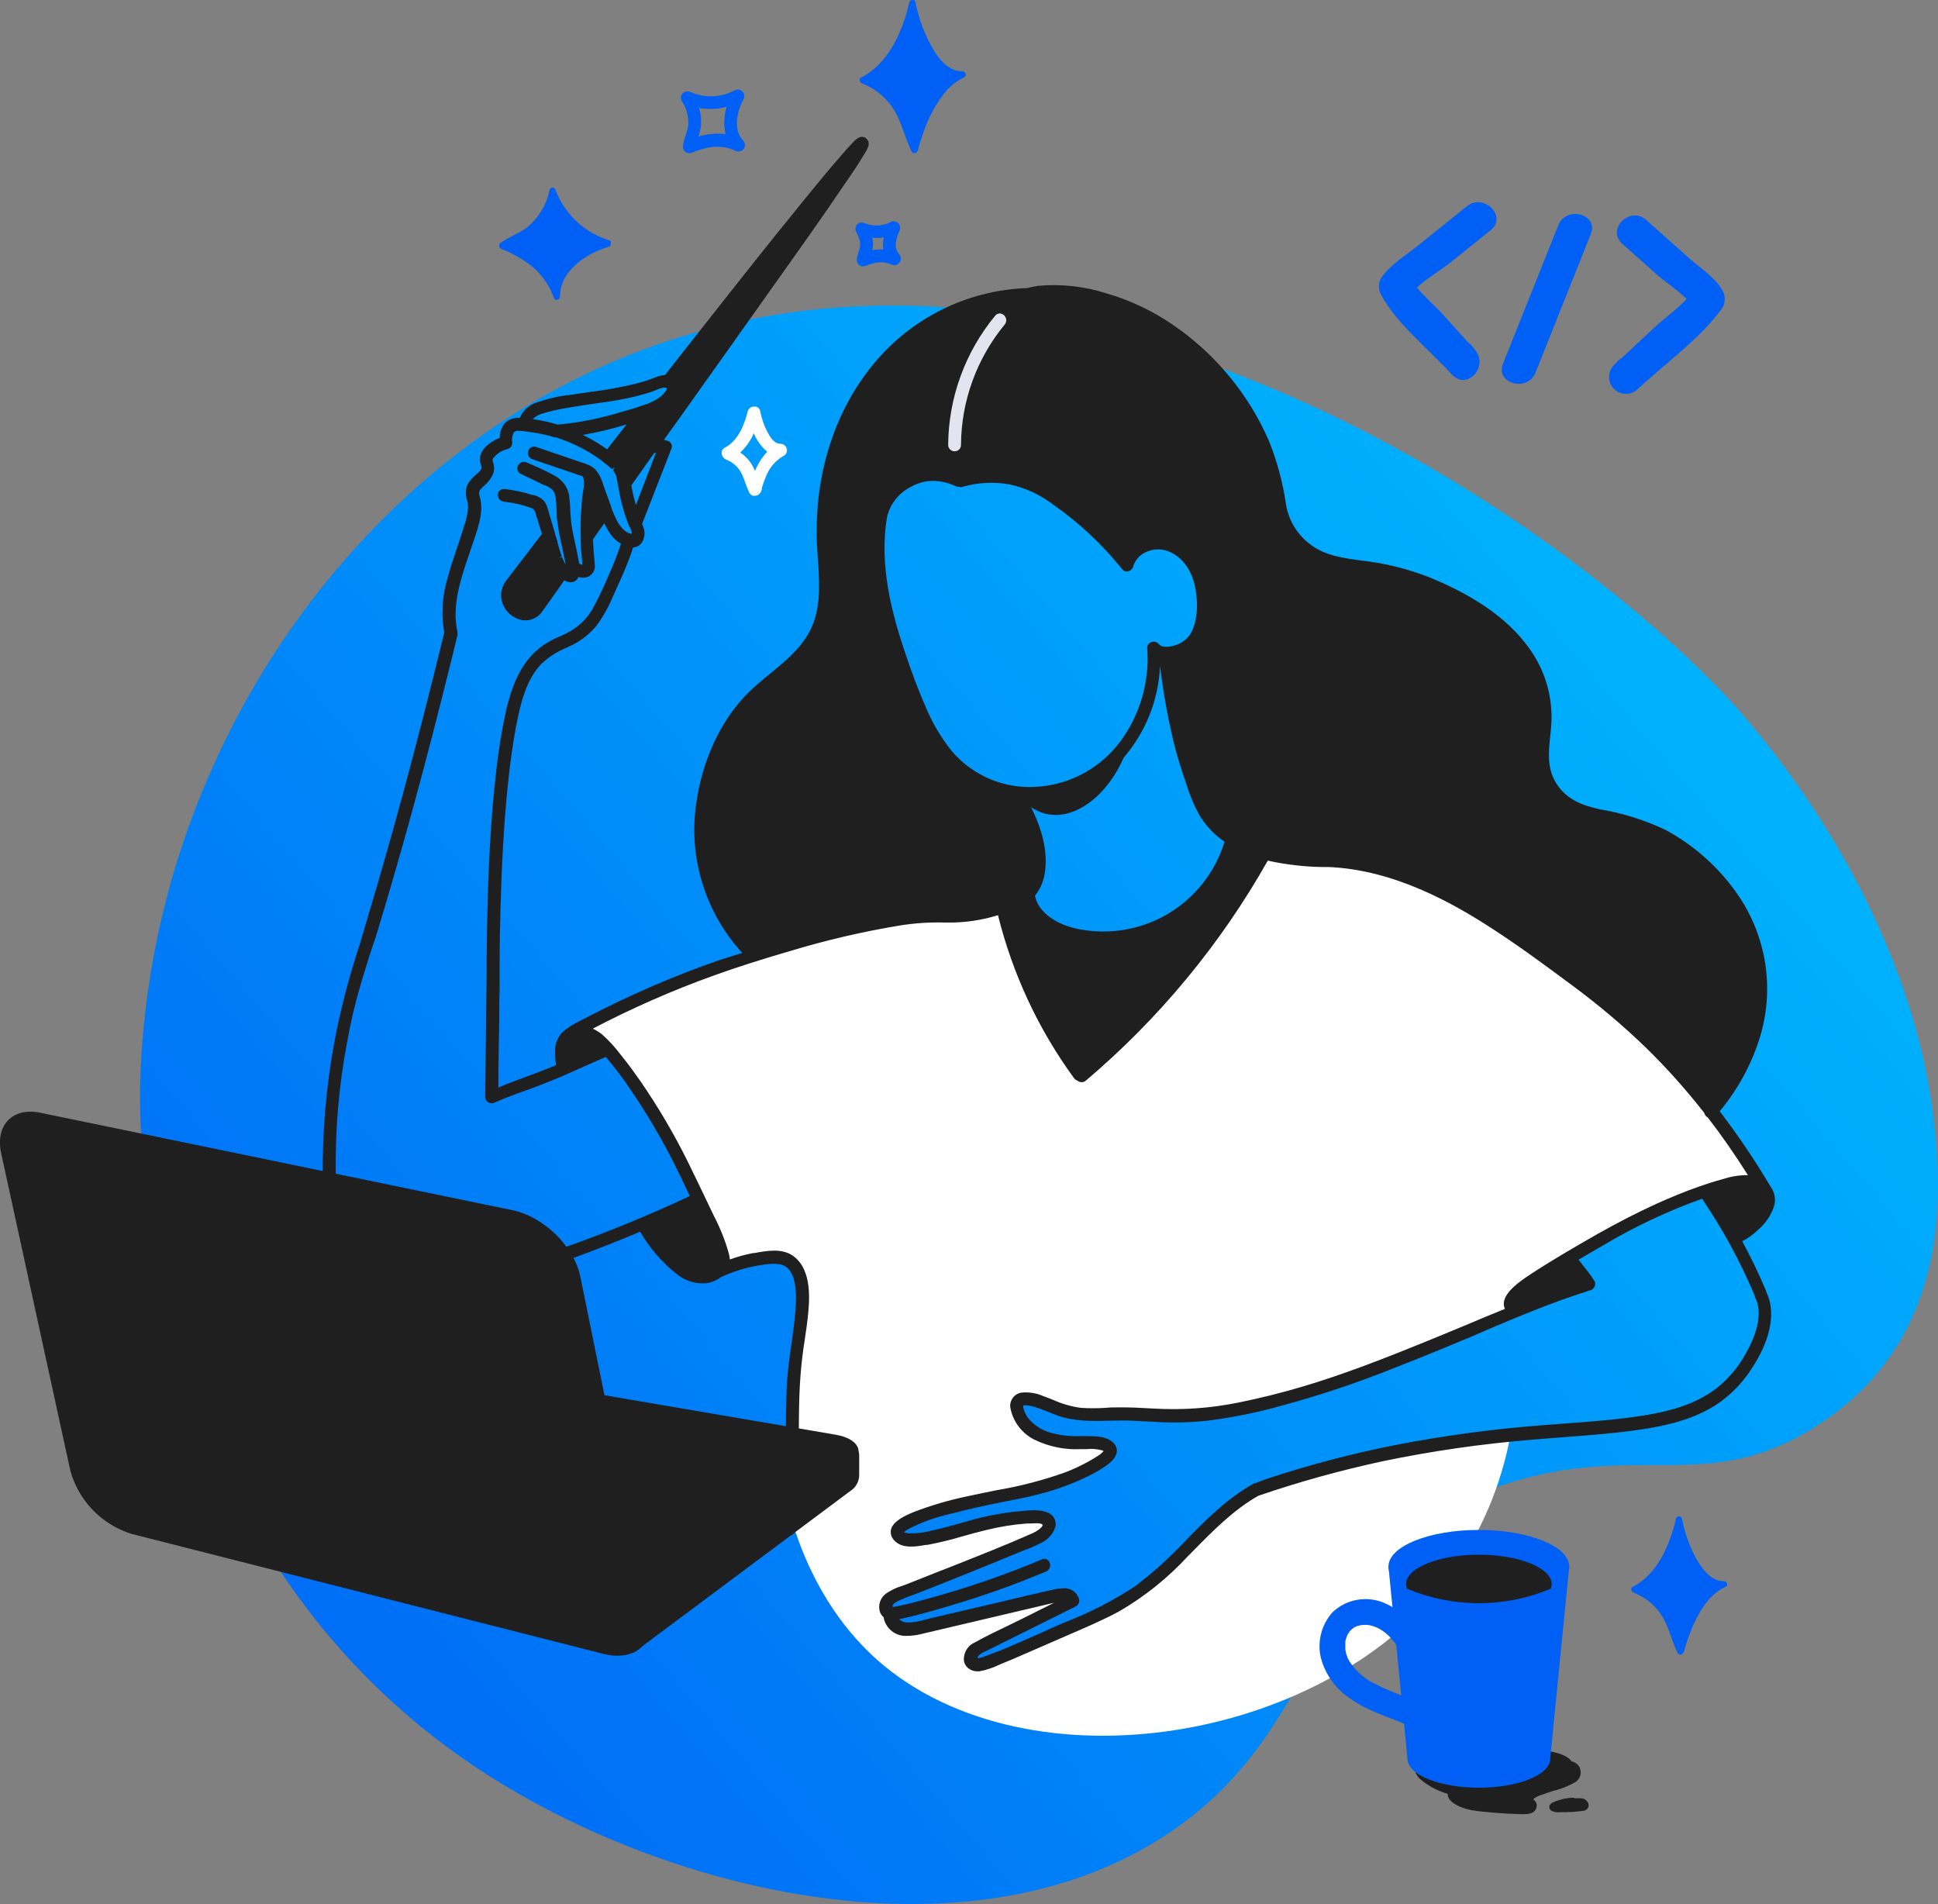 <svg width="293.365" height="288.21" viewBox="0 0 293.365 288.21" fill="none" xmlns="http://www.w3.org/2000/svg" xmlns:xlink="http://www.w3.org/1999/xlink">
	<rect x="0" y="0" width="293.365" height="288.21" fill="#808080" stroke="none"/>
	<desc>
			Created with Pixso.
	</desc>
	<defs>
		<linearGradient x1="293.366" y1="46.257" x2="11.064" y2="288.213" id="paint_linear_3_19270_0" gradientUnits="userSpaceOnUse">
			<stop stop-color="#00C3FF"/>
			<stop offset="1" stop-color="#005FF4"/>
		</linearGradient>
	</defs>
	<path id="Vector" d="M276.79 214.62C258.21 227.74 247.83 216.78 224.33 225.91C196.4 236.77 201.58 262.37 175.06 278.66C145.09 297.12 100.34 286.26 72.31 267.69C20.49 233.35 21.06 169.93 21.22 164.03C22.37 120.86 46.26 81.07 80.97 60.73C147.27 21.88 225.85 69.9 258.81 102.83C269.49 113.45 289.51 139.44 292.8 170.24C293.85 180.1 295.4 201.45 276.79 214.62Z" fill="url(#paint_linear_3_19270_0)" fill-opacity="1" fill-rule="nonzero"/>
	<path id="Vector" d="M212.71 219.47C205.09 220.92 197.57 222.92 190.23 225.45C183.06 229.41 178.47 236.87 171.67 241.43C168.87 243.19 165.92 244.69 162.85 245.91L154.54 249.59C152.71 250.38 150.87 251.19 148.96 251.8C148.71 251.93 148.43 252 148.16 252C147.88 252 147.6 251.93 147.35 251.8C147.15 251.59 147.03 251.32 147.02 251.03C147 250.74 147.09 250.45 147.27 250.22C147.65 249.78 148.13 249.45 148.67 249.25L162.43 242.39C162.26 241.42 160.87 241.42 159.91 241.61L139.57 246.38C138.61 246.68 137.59 246.75 136.6 246.58C136.11 246.49 135.66 246.22 135.35 245.83C135.03 245.44 134.86 244.95 134.86 244.45L135.23 244.33C135 244.33 134.77 244.26 134.58 244.14C134.34 243.91 134.2 243.6 134.19 243.27C134.17 242.94 134.29 242.62 134.5 242.37C134.96 241.88 135.53 241.53 136.16 241.34C143.08 238.65 149.96 235.87 156.82 233C158.01 232.51 159.44 231.26 158.66 230.23C158.18 229.82 157.56 229.62 156.93 229.66C153.34 229.8 149.79 230.39 146.34 231.41C138.41 233.75 136.75 233.35 136.14 232.52C136 232.38 135.91 232.2 135.89 232C135.78 229.41 151.38 226.48 152.88 226.18C157.31 225.46 161.6 224.04 165.58 221.95C166.81 221.25 168.35 220.25 168.17 219.48C168.08 219.1 167.62 218.37 165.41 218.39C163.15 218.55 160.88 218.34 158.69 217.77C157.6 217.48 156.6 216.91 155.78 216.12C154.97 215.33 154.37 214.35 154.04 213.27C153.94 212.97 153.94 212.66 154.04 212.36C154.3 211.74 155.16 211.66 155.84 211.78C158.11 212.16 160.13 213.49 162.39 213.92C164.07 214.19 165.77 214.24 167.46 214.06C172.74 213.88 174.35 214.31 178.02 214.31C182.9 214.19 187.74 213.46 192.43 212.13C201.39 209.95 210.24 206.53 228.37 198.87L229.52 198.39C229.32 198.32 229.14 198.2 228.99 198.05C228.84 197.9 228.73 197.72 228.65 197.53C228.31 196.24 230.92 194.53 232.27 193.64C236.97 190.57 241.83 187.74 246.84 185.18C249.84 183.62 252.45 182.46 254.48 181.64C258.37 180.04 257.07 180.93 260.87 179.45C261.72 179.08 262.62 178.87 263.54 178.86C264.85 178.9 266.12 179.33 267.19 180.08C263.9 174.9 260.25 169.95 256.27 165.29C248.24 156.11 239.02 148.05 228.85 141.32C224.08 138.13 213.3 131.02 205.99 130.8C203.16 130.74 200.34 130.52 197.53 130.16C194.97 129.83 192.89 129.44 191.52 129.19C184.41 142.02 175.01 153.45 163.8 162.91C157.82 155.47 153.83 146.63 152.2 137.22C150.78 137.69 149.34 138.07 147.88 138.37C143.79 138.97 137.96 139 136.73 139.1C132.02 139.5 118.55 142.6 105.91 147.5C99.66 149.92 93.56 152.69 87.62 155.8C88.81 156.26 89.92 156.88 90.93 157.64C92.69 159.07 94.15 160.82 95.23 162.81C99.17 168.77 102.71 175 105.82 181.44C106.7 183.23 107.41 185.1 108.3 186.89C108.97 188.06 109.33 189.38 109.35 190.73C109.35 191.2 109.31 191.68 109.22 192.15C110.69 191.74 112.81 191.18 115.39 190.77C117.78 190.36 118.97 190.16 119.51 190.37C122.56 191.59 120.79 200.55 120.03 210.7C119.55 217.11 119.48 223.55 119.81 229.97C123.23 241.37 128.88 247.78 132.89 251.35C155.79 271.4 201.62 263.75 219.97 237.93C224.3 231.75 227.26 224.71 228.64 217.29C223.84 217.7 218.55 218.38 212.71 219.47Z" fill="#FFFFFF" fill-opacity="1" fill-rule="nonzero"/>
	<path id="Vector" d="M114.06 144.67C111.78 142.25 106.56 135.93 106.05 126.91C105.5 117.11 109.94 108.99 113.74 105.71C117.39 102.58 120.12 100.4 123.58 95.63C127.26 90.58 120.89 79.32 128.53 62.74C131.46 56.45 136.35 51.28 142.46 47.98C146.37 45.95 150.68 44.79 155.09 44.59C160.71 44.01 166.38 44.83 171.6 46.99C185.42 52.82 191.1 66.82 191.81 68.66C194.63 75.94 193.02 78.56 196.54 82.15C200.87 86.57 204.87 84.16 214.54 87.74C217.15 88.71 230.08 93.39 233.35 103.86C235.39 110.32 231.8 114.55 235.05 119.58C238.94 125.51 245.43 122.65 254.2 128.06C261.85 132.78 267.16 142.78 266.39 152.46C265.79 158.44 263.18 164.03 258.99 168.33C254.27 162.57 249.11 157.2 243.54 152.25C237.39 146.77 215.95 131.32 205.98 130.88C205.19 130.88 201.94 130.57 197.52 130.24C192.2 129.84 189.21 129 186.48 127.15C182.78 124.63 181.63 120.86 179.33 113.87C177.79 109.02 176.79 104.02 176.35 98.95C177.66 98.64 180 98.95 181.45 95.64C184.37 90.88 180.04 82.3 175.72 82.27C174.63 82.24 173.55 82.55 172.63 83.15C171.72 83.74 171 84.6 170.58 85.61C168.74 83.02 160.44 71.9 148.97 72.25C147.67 72.3 146.39 72.48 145.13 72.8C144 72.29 142.78 72.01 141.53 71.98C140.29 71.95 139.06 72.17 137.9 72.63C135.09 73.91 133.94 76.58 133.34 78.01C132.48 80.08 131.19 84.56 136.41 99.61C141.06 113.02 144.25 115.68 145.86 116.82C148.23 118.49 150.94 119.62 153.8 120.14C153.8 120.14 157.68 125.86 157.07 132.68C156.72 136.5 151.6 138.07 147.87 138.43C144.14 138.79 137.89 138.66 133 139.53C128.1 140.39 114.06 144.67 114.06 144.67Z" fill="#1F1F1F" fill-opacity="1" fill-rule="nonzero"/>
	<path id="Vector" d="M119.11 67.99C119.07 67.76 118.95 67.55 118.77 67.4C118.59 67.25 118.37 67.17 118.13 67.17C117.16 67.17 116.56 66.12 116.14 65.34C115.64 64.37 115.29 63.34 115.08 62.27C115.05 62.05 114.94 61.86 114.77 61.72C114.6 61.59 114.38 61.52 114.16 61.54C113.94 61.53 113.73 61.6 113.55 61.73C113.38 61.86 113.25 62.04 113.19 62.25C112.72 64.19 111.75 66.72 109.74 67.75C109.58 67.82 109.45 67.94 109.36 68.09C109.27 68.24 109.23 68.41 109.24 68.58C109.24 68.79 109.31 68.99 109.43 69.16C109.54 69.34 109.71 69.47 109.9 69.56C110.96 69.96 111.83 70.77 112.32 71.8C112.51 72.21 112.67 72.64 112.83 73.1C113 73.6 113.2 74.1 113.43 74.58C113.49 74.69 113.56 74.79 113.66 74.87C113.76 74.95 113.87 75.01 113.99 75.04C114.09 75.06 114.19 75.06 114.29 75.04C114.46 75.04 114.62 75 114.77 74.92C114.93 74.8 115.06 74.66 115.16 74.49C115.25 74.32 115.31 74.14 115.34 73.95L115.34 73.81C115.5 73.26 115.69 72.73 115.92 72.21C116.41 70.86 117.36 69.73 118.6 69.01C118.79 68.92 118.94 68.78 119.03 68.59C119.13 68.4 119.15 68.19 119.11 67.99ZM112.06 68.5C112.94 67.67 113.63 66.68 114.11 65.58C114.54 66.67 115.24 67.63 116.14 68.37C115.44 69.12 114.87 69.98 114.45 70.91L114.28 71.29C114.16 71 114.03 70.72 113.88 70.44C113.43 69.66 112.81 69 112.06 68.5Z" fill="#FFFFFF" fill-opacity="1" fill-rule="nonzero"/>
	<path id="Vector" d="M145.7 10.8C143.38 10.8 141.82 8.58 140.85 6.73C139.78 4.73 139.02 2.57 138.58 0.34C138.58 0.29 138.56 0.24 138.53 0.19C138.5 0.14 138.47 0.1 138.42 0.07C138.38 0.04 138.33 0.02 138.28 0.01C138.22 -0.01 138.17 -0.01 138.12 0C138.01 -0.01 137.9 0.02 137.82 0.08C137.73 0.14 137.67 0.24 137.65 0.34C136.68 4.63 134.53 9.63 130.37 11.73C129.96 11.94 130.14 12.47 130.49 12.62C132.81 13.52 134.7 15.25 135.8 17.48C136.67 19.24 137.12 21.18 138 22.94C138.04 23.01 138.1 23.07 138.17 23.12C138.25 23.16 138.33 23.18 138.42 23.18C138.9 23.18 138.97 22.6 139.08 22.21C139.29 21.49 139.52 20.78 139.78 20.07C140.48 17.95 141.53 15.96 142.89 14.17C143.7 13.13 144.74 12.28 145.94 11.71C146.41 11.5 146.15 10.81 145.7 10.8Z" fill="#005FF4" fill-opacity="1" fill-rule="nonzero"/>
	<path id="Vector" d="M261 239.35C258.93 239.35 257.53 237.35 256.65 235.71C255.7 233.92 255.02 232 254.64 230.01C254.64 229.88 254.59 229.76 254.49 229.67C254.4 229.58 254.28 229.53 254.15 229.53C254.02 229.53 253.9 229.58 253.81 229.67C253.72 229.76 253.67 229.88 253.67 230.01C252.76 233.84 250.89 238.3 247.17 240.18C246.76 240.4 246.93 240.92 247.28 241.07C249.34 241.86 251.03 243.4 252.01 245.37C252.79 246.94 253.19 248.67 253.96 250.23C254 250.3 254.06 250.37 254.14 250.41C254.21 250.45 254.3 250.47 254.38 250.47C254.94 250.4 255.01 249.61 255.14 249.17C255.44 248.18 255.8 247.21 256.2 246.25C257.24 243.87 258.73 241.32 261.18 240.19C261.7 240.04 261.45 239.36 261 239.35Z" fill="#005FF4" fill-opacity="1" fill-rule="nonzero"/>
	<path id="Vector" d="M112.5 21.28C111.03 19.77 111.45 17.1 112.5 15.1C112.58 14.99 112.64 14.86 112.67 14.72C112.69 14.58 112.68 14.44 112.65 14.31C112.62 14.22 112.59 14.14 112.55 14.06C112.43 13.86 112.24 13.7 112.02 13.62C111.89 13.56 111.75 13.53 111.61 13.54C111.47 13.55 111.33 13.6 111.21 13.68C110.18 14.22 109.04 14.52 107.88 14.57C106.72 14.61 105.56 14.39 104.5 13.93C104.3 13.84 104.08 13.81 103.87 13.85C103.66 13.89 103.47 13.99 103.32 14.15C103.18 14.3 103.1 14.49 103.08 14.69C103.05 14.89 103.09 15.1 103.19 15.27C103.95 16.39 104.29 17.73 104.17 19.07C104.08 19.54 103.95 20.01 103.8 20.46C103.62 20.96 103.49 21.48 103.39 22C103.35 22.2 103.36 22.41 103.44 22.6C103.52 22.78 103.66 22.94 103.84 23.04C103.98 23.13 104.16 23.18 104.33 23.18C104.58 23.16 104.82 23.1 105.04 22.99L105.18 22.93C105.7 22.73 106.23 22.57 106.78 22.44C108.3 22.03 109.91 22.16 111.34 22.81C111.55 22.92 111.8 22.95 112.03 22.9C112.26 22.84 112.46 22.7 112.6 22.51C112.73 22.32 112.79 22.1 112.77 21.88C112.75 21.65 112.66 21.44 112.5 21.28ZM105.8 16.35C107.2 16.59 108.63 16.53 110 16.17C109.58 17.51 109.52 18.93 109.83 20.3C108.83 20.18 107.82 20.21 106.84 20.4C106.46 20.46 106.09 20.55 105.73 20.65C105.89 20.17 106.01 19.67 106.08 19.16C106.2 18.2 106.1 17.23 105.8 16.32L105.8 16.35Z" fill="#005FF4" fill-opacity="1" fill-rule="nonzero"/>
	<path id="Vector" d="M92.4 37.05C92.46 36.96 92.48 36.86 92.47 36.75L92.47 36.61C92.45 36.56 92.43 36.52 92.4 36.48C92.35 36.44 92.29 36.41 92.23 36.39C90.41 35.82 88.73 34.86 87.33 33.56C85.93 32.26 84.83 30.66 84.13 28.88C84.13 28.75 84.08 28.63 83.99 28.54C83.9 28.45 83.77 28.4 83.64 28.4C83.51 28.4 83.39 28.45 83.3 28.54C83.21 28.63 83.16 28.75 83.16 28.88C82.68 31.08 81.48 33.04 79.74 34.46C78.5 35.35 77.03 35.86 75.79 36.76C75.71 36.82 75.64 36.9 75.6 37C75.56 37.1 75.55 37.2 75.57 37.31C75.57 37.68 76.38 37.86 76.65 37.99C77.44 38.34 78.21 38.76 78.94 39.22C81.19 40.5 82.91 42.54 83.8 44.97C83.81 45.03 83.83 45.1 83.86 45.15C83.89 45.21 83.93 45.26 83.99 45.29C84.04 45.33 84.09 45.36 84.16 45.38C84.22 45.4 84.28 45.4 84.35 45.39C84.41 45.38 84.47 45.36 84.53 45.33C84.58 45.3 84.63 45.26 84.67 45.21C84.71 45.15 84.74 45.1 84.76 45.03C84.77 44.97 84.78 44.91 84.77 44.84C84.77 40.96 88.79 38.34 92.15 37.35C92.25 37.35 92.34 37.31 92.41 37.24C92.42 37.21 92.42 37.18 92.42 37.14C92.42 37.11 92.41 37.08 92.4 37.05Z" fill="#005FF4" fill-opacity="1" fill-rule="nonzero"/>
	<path id="Vector" d="M136.09 38.46C135.88 38.21 135.73 37.92 135.65 37.61C135.57 37.29 135.56 36.96 135.63 36.64C135.67 36.31 135.75 35.99 135.86 35.67C135.94 35.41 136.05 35.15 136.19 34.91L136.19 34.81C136.22 34.74 136.24 34.67 136.25 34.59L136.25 34.45C136.24 34.35 136.22 34.25 136.19 34.16L136.12 33.97C136.06 33.85 135.96 33.75 135.85 33.67C135.74 33.6 135.61 33.55 135.47 33.53C135.36 33.49 135.24 33.48 135.12 33.5C135 33.51 134.89 33.56 134.79 33.62C134.2 33.93 133.54 34.11 132.87 34.13C132.2 34.16 131.53 34.04 130.91 33.79C130.72 33.69 130.5 33.66 130.29 33.69C130.08 33.73 129.89 33.83 129.74 33.99C129.61 34.14 129.52 34.33 129.5 34.54C129.47 34.74 129.52 34.94 129.62 35.12C129.86 35.54 130.04 36 130.15 36.48C130.18 36.62 130.2 36.76 130.2 36.9C130.2 36.97 130.2 37.05 130.2 37.12C130.2 37.22 130.2 37.22 130.2 37.28C130.14 37.56 130.07 37.84 129.97 38.11C129.87 38.45 129.78 38.79 129.71 39.14C129.67 39.34 129.69 39.55 129.77 39.73C129.85 39.92 129.99 40.08 130.16 40.18C130.3 40.27 130.47 40.32 130.64 40.32C130.87 40.3 131.09 40.25 131.3 40.14C131.61 40.02 131.94 39.92 132.27 39.84C133.14 39.6 134.08 39.67 134.91 40.03C135.12 40.14 135.36 40.18 135.59 40.12C135.81 40.07 136.02 39.93 136.15 39.74C136.3 39.56 136.37 39.33 136.36 39.09C136.35 38.85 136.25 38.63 136.09 38.46ZM133.72 37.76C133.2 37.73 132.69 37.76 132.18 37.86L132.05 37.86C132.09 37.72 132.11 37.58 132.12 37.44C132.19 36.96 132.16 36.47 132.05 35.99C132.63 36.05 133.21 36.03 133.78 35.93C133.65 36.53 133.63 37.15 133.72 37.76Z" fill="#005FF4" fill-opacity="1" fill-rule="nonzero"/>
	<path id="Vector" d="M158.97 123.3C163.54 123.92 169.08 119.35 171.2 111.54C168.78 115.21 165.2 117.95 161.02 119.31C158.68 120.03 156.23 120.28 153.79 120.04C156.01 122.78 158.17 123.23 158.97 123.3Z" fill="#1F1F1F" fill-opacity="1" fill-rule="nonzero"/>
	<path id="Vector" d="M97.3 185.1C98.37 187.37 99.95 189.37 101.91 190.93C103 191.8 105.37 193.68 107.57 193.14C107.9 193.08 108.21 192.96 108.49 192.78C108.77 192.6 109.02 192.37 109.21 192.1C109.47 191.54 109.52 190.9 109.33 190.3C108.36 187.25 107.19 184.28 105.81 181.39L97.3 185.1Z" fill="#1F1F1F" fill-opacity="1" fill-rule="nonzero"/>
	<path id="Vector" d="M239.38 272.21C239.05 272.18 238.73 272.18 238.4 272.21C238.33 272.14 238.23 272.11 238.12 272.11C237.05 272.15 236 272.4 235.02 272.85C234.9 272.9 234.79 272.97 234.71 273.07C234.62 273.17 234.56 273.29 234.53 273.42C234.51 273.54 234.53 273.66 234.58 273.77C234.63 273.89 234.7 273.98 234.8 274.06C235.25 274.3 235.76 274.38 236.26 274.3C237.4 274.32 238.54 274.26 239.67 274.1C239.79 274.1 239.91 274.06 240.02 274C240.13 273.94 240.22 273.86 240.3 273.76C240.38 273.67 240.43 273.55 240.46 273.43C240.48 273.31 240.49 273.19 240.46 273.07C240.39 272.83 240.25 272.62 240.06 272.46C239.86 272.31 239.62 272.22 239.38 272.21Z" fill="#1F1F1F" fill-opacity="1" fill-rule="nonzero"/>
	<path id="Vector" d="M232.98 271.81C233.63 271.57 234.28 271.37 234.93 271.14C236.17 270.85 237.37 270.38 238.48 269.74C238.87 269.5 239.14 269.11 239.24 268.66C239.34 268.22 239.26 267.75 239.03 267.36C238.79 267.02 238.45 266.77 238.06 266.64L237.93 266.64C237.86 266.55 237.79 266.46 237.72 266.38C236.46 265.14 233.94 265.02 232.33 264.77C229.63 264.36 226.9 264.21 224.17 264.32C221.99 264.37 219.82 264.67 217.7 265.22C216.74 265.42 215.81 265.79 214.96 266.29C213.79 267.12 214.05 268.49 215.03 269.34C216.23 270.35 217.63 271.09 219.13 271.52C219.14 271.74 219.2 271.96 219.3 272.16C219.4 272.36 219.54 272.53 219.71 272.68C221.37 274.13 224.11 274.18 226.18 274.38C227.45 274.49 228.73 274.57 230 274.6C230.97 274.6 232.31 274.75 232.6 273.53C232.65 273.32 232.64 273.1 232.56 272.91C232.48 272.71 232.33 272.54 232.15 272.43C231.94 272.3 232.86 271.86 232.98 271.81Z" fill="#1F1F1F" fill-opacity="1" fill-rule="nonzero"/>
	<path id="Vector" d="M234.66 266.22L237.54 237.12L210.18 237.12L213.06 266.22L234.66 266.22Z" fill="#005FF4" fill-opacity="1" fill-rule="nonzero"/>
	<path id="Vector" d="M237.54 237.12C237.54 240.19 231.42 242.67 223.86 242.67C216.31 242.67 210.18 240.19 210.18 237.12C210.18 234.06 216.31 231.58 223.86 231.58C231.42 231.58 237.54 234.06 237.54 237.12Z" fill="#005FF4" fill-opacity="1" fill-rule="evenodd"/>
	<path id="Vector" d="M234.67 266.22C234.67 268.64 229.83 270.6 223.86 270.6C217.9 270.6 213.06 268.64 213.06 266.22C213.06 263.8 217.9 261.84 223.86 261.84C229.83 261.84 234.67 263.8 234.67 266.22Z" fill="#005FF4" fill-opacity="1" fill-rule="evenodd"/>
	<path id="Vector" d="M215.24 247.78C213.9 245.41 211.81 243.57 209.3 242.53C208.03 242.05 206.66 241.93 205.32 242.18C203.99 242.44 202.76 243.07 201.76 243.99C200.91 244.92 200.3 246.04 199.99 247.26C199.67 248.48 199.66 249.76 199.96 250.99C200.64 253.51 202.23 255.7 204.43 257.13C206.94 258.96 209.98 259.81 212.81 261.02C213.25 261.28 213.78 261.35 214.28 261.22C214.78 261.09 215.2 260.76 215.46 260.32C215.72 259.88 215.79 259.35 215.66 258.85C215.53 258.35 215.21 257.93 214.77 257.67C212.64 256.76 210.42 256.06 208.36 254.99C206.72 254.25 205.32 253.06 204.33 251.56C204.19 251.34 204.07 251.11 203.96 250.87C203.96 250.77 203.96 250.79 203.85 250.55C203.75 250.31 203.75 250.16 203.71 249.97L203.65 249.66C203.65 249.88 203.65 249.66 203.65 249.58C203.65 249.33 203.65 249.1 203.65 248.87C203.65 248.63 203.65 248.66 203.65 248.57C203.65 248.32 203.73 248.18 203.78 247.98C203.84 247.79 204.01 247.38 203.9 247.61C204 247.41 204.11 247.21 204.24 247.02C204.52 246.67 204.87 246.38 205.28 246.19C205.96 245.94 206.69 245.88 207.4 246.02C209.34 246.44 210.78 247.96 211.87 249.73C212 249.95 212.17 250.14 212.37 250.3C212.57 250.45 212.81 250.56 213.05 250.63C213.3 250.69 213.56 250.71 213.81 250.67C214.06 250.64 214.31 250.55 214.53 250.42C214.97 250.16 215.29 249.74 215.43 249.24C215.56 248.74 215.48 248.21 215.23 247.77L215.24 247.78Z" fill="#005FF4" fill-opacity="1" fill-rule="nonzero"/>
	<path id="Vector" d="M223.86 235.33C217.77 235.33 212.84 237.33 212.84 239.8C212.85 240.03 212.89 240.26 212.97 240.47C216.42 241.92 220.12 242.67 223.86 242.67C227.6 242.67 231.31 241.92 234.75 240.47C234.83 240.26 234.88 240.03 234.89 239.8C234.89 237.33 229.95 235.33 223.86 235.33Z" fill="#1F1F1F" fill-opacity="1" fill-rule="nonzero"/>
	<path id="Vector" d="M268.49 182.75C268.68 182.22 268.73 181.65 268.64 181.09C268.55 180.54 268.33 180.01 267.99 179.56C265.66 175.63 263.1 171.84 260.32 168.21C263.17 164.79 265.29 160.83 266.54 156.55C267.55 153.01 267.77 149.29 267.18 145.65C266.58 142.02 265.2 138.55 263.12 135.51C260.31 131.41 256.56 128.03 252.18 125.65C249.04 124.15 245.72 123.1 242.29 122.52C239.62 121.95 236.94 121.04 235.37 118.21C234.22 116.11 234.4 113.83 234.67 111.41C234.74 110.76 234.8 110.11 234.84 109.47C235.04 105.69 234.02 101.94 231.93 98.78C228.91 94.19 223.87 90.48 216.52 87.44C213.18 86.12 209.68 85.25 206.1 84.85C203.48 84.5 200.77 84.14 198.6 82.59C197.54 81.86 196.65 80.91 195.97 79.82C195.29 78.73 194.84 77.51 194.65 76.24C194.17 72.95 193.3 69.74 192.05 66.66C188.94 59.56 183.89 53.48 177.48 49.12C174.42 47.03 171.06 45.44 167.5 44.41C164.18 43.34 160.67 42.95 157.19 43.26C156.59 43.34 155.99 43.46 155.41 43.62C155.32 43.61 155.23 43.61 155.14 43.62C150.75 43.82 146.45 44.93 142.52 46.9C138.59 48.86 135.11 51.62 132.31 55.01C126.55 61.91 123.47 71.18 123.63 81.11C123.63 82.24 123.73 83.42 123.81 84.55C124.06 88.44 124.33 92.4 122.45 95.78C121.05 98.3 118.77 100.18 116.55 101.99C115.47 102.87 114.36 103.79 113.36 104.77C109.27 108.75 106.38 114.83 105.42 121.43C104.79 125.51 105.09 129.67 106.3 133.62C107.5 137.57 109.57 141.2 112.36 144.24L108.89 145.33C102.14 147.67 95.57 150.51 89.22 153.8C88.25 154.29 87.28 154.77 86.38 155.31C86.27 155.36 86.18 155.44 86.11 155.52C85.44 155.89 84.89 156.43 84.52 157.09C84.16 157.75 83.98 158.51 84.03 159.27C84.02 159.92 84.07 160.57 84.19 161.21C83.41 161.55 82.61 161.88 81.8 162.18L79.5 163.04C78.17 163.55 76.79 164.02 75.44 164.62C75.44 161.26 75.51 157.82 75.57 154.54C75.57 152.99 75.57 151.44 75.63 149.89C75.63 148.57 75.63 147.26 75.63 145.95C75.63 143.28 75.69 140.62 75.75 137.97C75.93 131.09 76.26 125.1 76.79 119.64C77.17 115.82 77.59 112.76 78.11 110C78.82 106.33 79.65 102.85 82 100.44C83.13 99.39 84.45 98.56 85.88 97.99L86.17 97.85C87.77 97.13 89.18 96.06 90.3 94.71C91.28 93.37 92.1 91.92 92.73 90.39L92.88 90.07C93.71 88.23 94.59 86.34 95.31 84.41C95.49 83.9 95.66 83.44 95.83 82.87C96.1 82.85 96.37 82.77 96.61 82.63C96.84 82.5 97.05 82.3 97.2 82.08C97.41 81.72 97.53 81.31 97.56 80.9C97.58 80.48 97.51 80.07 97.35 79.69L97.2 79.29L101.63 67.93C101.68 67.82 101.7 67.7 101.7 67.58C101.7 67.46 101.68 67.34 101.63 67.22C101.57 67.1 101.48 66.98 101.38 66.89C101.27 66.8 101.14 66.74 101.01 66.7C100.84 66.65 100.67 66.61 100.5 66.58L103.06 63.01L114.93 46.31L116.23 44.47C120.03 39.12 124 33.58 127.72 28.07L128.01 27.64C128.98 26.26 129.96 24.82 130.81 23.35L130.92 23.19C131.14 22.86 131.31 22.5 131.44 22.12C131.51 21.91 131.52 21.69 131.46 21.48C131.4 21.27 131.28 21.09 131.12 20.94C130.96 20.82 130.77 20.74 130.56 20.72C130.36 20.7 130.15 20.75 129.97 20.85C129.63 21.04 129.32 21.3 129.06 21.62L128.92 21.77C128.35 22.36 127.8 22.98 127.27 23.61C125.4 25.75 123.65 27.89 121.72 30.26C115.79 37.52 110.06 44.83 103.17 53.57L100.68 56.76C100.1 56.81 99.53 56.96 99 57.21L98.61 57.35C97.79 57.65 96.96 57.9 96.11 58.11C93.92 58.63 91.7 59.03 89.46 59.31C88.33 59.47 87.19 59.63 86.06 59.82L85.81 59.82C84.23 60.03 82.68 60.41 81.18 60.95C80.62 61.13 80.11 61.43 79.68 61.83C79.25 62.23 78.91 62.72 78.68 63.26C78.23 63.21 77.77 63.27 77.35 63.44C76.93 63.61 76.56 63.88 76.27 64.23C75.87 64.84 75.65 65.55 75.65 66.28C74.03 66.92 72.39 68.22 72.68 69.92C72.71 70.08 72.75 70.24 72.8 70.39C72.88 70.56 72.91 70.76 72.87 70.94C72.74 71.21 72.54 71.44 72.3 71.62L72.03 71.88C71.47 72.31 71.01 72.87 70.7 73.51C70.46 74.21 70.46 74.98 70.7 75.68C70.8 76.04 70.85 76.4 70.86 76.76C70.78 77.83 70.55 78.88 70.17 79.88L70.04 80.33C69.76 81.24 69.45 82.15 69.14 83.07C68.63 84.58 68.1 86.15 67.69 87.72C66.93 90.33 66.78 93.08 67.25 95.76C65.14 104.44 63.1 112.37 61.03 120.05C59.18 126.85 57.37 133.21 55.5 139.41L54.53 142.72C53.14 146.92 51.98 151.19 51.05 155.52C49.67 162.18 48.94 168.96 48.86 175.76C48.82 178.92 49.06 182.08 49.57 185.2C49.79 186.58 50.11 187.93 50.54 189.25C51.16 190.85 52 192.34 53.03 193.7C53.4 194.19 53.73 194.71 54 195.27C54.05 195.38 54.12 195.48 54.2 195.56C54.29 195.65 54.39 195.71 54.5 195.75C54.62 195.79 54.74 195.81 54.86 195.81C54.98 195.8 55.1 195.77 55.21 195.71C55.33 195.66 55.45 195.59 55.54 195.49C55.64 195.4 55.72 195.28 55.76 195.16C55.81 195.03 55.84 194.9 55.83 194.76C55.82 194.63 55.79 194.49 55.73 194.37C55.34 193.58 54.87 192.83 54.33 192.13C54.03 191.71 53.73 191.29 53.47 190.86C52.68 189.51 52.12 188.05 51.81 186.52C51.19 183.63 50.86 180.68 50.83 177.72C50.72 171.03 51.29 164.34 52.54 157.76C53.04 154.94 53.69 152.14 54.49 149.39C54.93 147.81 55.46 146.23 55.92 144.68C56.24 143.71 56.56 142.74 56.9 141.77C58.7 135.85 60.53 129.55 62.32 123.04C64.38 115.53 66.39 107.79 68.46 99.38L69.25 96.12C69.26 96.07 69.26 96.02 69.25 95.97C69.26 95.9 69.26 95.84 69.25 95.77C69.26 95.74 69.26 95.71 69.25 95.69C68.36 91.69 69.72 87.7 71.03 83.84C71.23 83.24 71.44 82.65 71.63 82.06L71.85 81.43C72.49 79.49 73.22 77.32 72.63 75.2C72.51 74.75 72.47 74.52 72.63 74.23C72.8 73.98 73.01 73.75 73.24 73.56L73.49 73.33C73.96 72.91 74.34 72.39 74.6 71.82C74.8 71.38 74.85 70.9 74.75 70.43C74.75 70.28 74.68 70.16 74.65 70.03C74.56 69.68 74.53 69.56 74.65 69.37C75.19 68.67 75.96 68.17 76.83 67.98L76.99 67.9C77.06 67.87 77.13 67.83 77.19 67.79C77.31 67.69 77.4 67.57 77.46 67.43C77.52 67.29 77.55 67.13 77.54 66.98C77.46 66.45 77.55 65.91 77.79 65.43C78.05 65.09 78.92 65.21 79.49 65.29L79.87 65.35C81.26 65.51 82.64 65.79 83.98 66.2L84.1 66.2L84.31 66.26L84.77 66.41C86.36 66.96 87.88 67.67 89.32 68.54C90 68.96 90.67 69.41 91.26 69.87L91.35 69.93C91.41 70 91.47 70.06 91.54 70.12C91.92 70.39 92.28 70.69 92.61 71.01L92.96 70.68L92.71 71.12L93.08 70.8L92.82 71.24C92.9 71.34 92.97 71.45 93.03 71.56C93.08 71.63 93.12 71.7 93.16 71.78L93.25 71.97C93.25 72.08 93.32 72.19 93.35 72.29L93.35 72.42C93.35 72.57 93.42 72.71 93.45 72.86C93.45 73.03 93.52 73.21 93.55 73.38L93.61 73.76C93.77 74.74 93.98 75.71 94.24 76.67C94.45 77.46 94.71 78.26 95 79.03C95.04 79.14 95.09 79.25 95.15 79.38C95.17 79.55 95.25 79.72 95.37 79.85C95.54 80.15 95.63 80.48 95.62 80.82C95.5 80.77 95.37 80.73 95.25 80.73C94.97 80.62 94.72 80.46 94.5 80.27C94.02 79.83 93.63 79.31 93.34 78.72C93.05 78.14 92.8 77.53 92.59 77.01C92.56 76.82 92.51 76.64 92.43 76.47L91.4 73.62C91.34 73.47 91.29 73.31 91.24 73.15C91.03 72.39 90.65 71.68 90.14 71.08C89.93 70.88 89.71 70.71 89.46 70.56C89.34 70.48 89.21 70.42 89.08 70.38C88.68 70.21 88.27 70.06 87.85 69.93L81.15 67.65C81.04 67.61 80.91 67.59 80.79 67.6C80.67 67.61 80.55 67.64 80.44 67.7C80.33 67.75 80.23 67.83 80.15 67.92C80.07 68.02 80.01 68.13 79.98 68.24C79.93 68.37 79.91 68.5 79.91 68.63C79.92 68.76 79.95 68.88 80.01 69C80.07 69.12 80.14 69.23 80.24 69.31C80.34 69.4 80.46 69.46 80.58 69.51L86.99 71.69L87.34 71.81C87.64 71.91 87.95 72.01 88.23 72.13C88.32 72.36 88.37 72.6 88.39 72.85C88.39 73 88.39 73.16 88.39 73.31C88.39 73.47 88.39 73.78 88.31 74.01L88.23 74.54C88.18 74.93 88.14 75.32 88.1 75.71L88.05 76.15C88.05 76.24 88.05 76.33 88.05 76.51C87.98 77.27 87.92 78.04 87.89 78.79C87.86 79.55 87.89 80.38 87.89 81.42C87.89 81.43 87.89 81.45 87.89 81.46C87.89 82 87.89 82.52 87.95 83.06C88 83.77 88.06 84.48 88.15 85.17C88.14 85.24 88.14 85.3 88.15 85.37C88.14 85.42 88.14 85.47 88.15 85.52C88.02 85.48 87.9 85.42 87.78 85.35L87.67 85.3C87.58 84.75 87.47 84.2 87.36 83.66L87.14 82.6C86.92 81.63 86.71 80.66 86.54 79.63C86.42 78.82 86.37 78.04 86.32 77.19C86.32 76.65 86.26 76.1 86.21 75.56C86.19 74.87 85.99 74.2 85.64 73.6C85.29 73 84.8 72.51 84.21 72.15C83.24 71.6 82.24 71.1 81.21 70.65L79.74 70.01C79.62 69.95 79.5 69.92 79.36 69.91C79.23 69.9 79.1 69.92 78.98 69.96C78.85 70.01 78.74 70.08 78.64 70.17C78.54 70.26 78.47 70.37 78.41 70.49C78.36 70.59 78.32 70.71 78.31 70.83C78.3 70.96 78.32 71.08 78.35 71.19C78.39 71.31 78.46 71.42 78.54 71.51C78.62 71.6 78.72 71.67 78.83 71.72L79.86 72.22L82.41 73.45L82.51 73.45C82.94 73.62 83.33 73.87 83.66 74.19C83.94 74.56 84.11 75.01 84.13 75.48C84.2 76.04 84.23 76.6 84.25 77.19C84.27 77.78 84.25 78.42 84.39 79.05C84.55 80.3 84.8 81.54 85.06 82.71L85.12 82.97L85.44 84.49C85.47 84.66 85.5 84.83 85.55 85C85.55 85.15 85.61 85.29 85.65 85.44C85.41 85.09 85.21 84.71 85.07 84.31L84.62 84.49L85.03 84.19C84.83 83.69 84.69 83.16 84.52 82.58L84.39 82.1C84.39 81.88 84.28 81.68 84.22 81.46L84 80.73C84 80.71 84 80.69 84 80.67C83.72 79.7 83.42 78.72 83.11 77.69C83.11 77.58 83.05 77.45 83.01 77.33C82.89 76.77 82.66 76.25 82.33 75.79C81.88 75.36 81.32 75.06 80.71 74.93L80.6 74.93C79.22 74.48 77.81 74.18 76.37 74.02C76.22 74 76.06 74.02 75.91 74.08C75.77 74.13 75.64 74.23 75.55 74.35C75.45 74.49 75.38 74.66 75.37 74.83C75.35 75 75.38 75.17 75.45 75.32C75.52 75.49 75.63 75.63 75.77 75.74C75.91 75.84 76.08 75.91 76.26 75.93C77.69 76.09 79.1 76.41 80.45 76.9C80.88 77.06 80.99 77.36 81.16 77.99L81.26 78.31C81.48 79 81.7 79.7 81.9 80.39L82.03 80.83L76.71 87.77C76.25 88.35 75.95 89.05 75.86 89.79C75.81 90.58 76 91.36 76.41 92.03C76.81 92.71 77.41 93.24 78.13 93.57C78.81 93.91 79.59 93.99 80.32 93.8C81.06 93.6 81.7 93.14 82.11 92.51C83.01 91.29 83.87 90.05 84.74 88.81L85.41 87.84C85.76 88.08 86.2 88.18 86.62 88.12C86.82 88.08 87.01 87.99 87.17 87.87C87.33 87.74 87.46 87.58 87.54 87.4C87.54 87.38 87.54 87.35 87.54 87.33C88 87.5 88.5 87.5 88.95 87.33C89.33 87.18 89.64 86.91 89.84 86.55C90.03 86.2 90.1 85.79 90.02 85.39L90.02 85.27C89.91 84.08 89.81 82.84 89.76 81.63L91.02 79.85L91.48 79.21C91.8 79.93 92.21 80.61 92.7 81.23C93.08 81.65 93.52 82.02 94 82.3C93.5 83.83 92.92 85.33 92.26 86.8L91.87 87.69C91.23 89.21 90.51 90.69 89.72 92.13C88.96 93.48 87.86 94.61 86.54 95.42C85.92 95.79 85.27 96.12 84.6 96.39C83.78 96.74 83 97.16 82.26 97.65C78.67 100.15 77.4 104.25 76.61 107.54C75.94 110.6 75.44 113.7 75.1 116.82C74.46 122.42 74.05 128.48 73.83 136.04C73.74 138.95 73.7 141.87 73.67 144.78L73.67 147.49L73.58 153.52C73.58 157.35 73.48 161.17 73.45 165L73.45 166.05C73.45 166.2 73.49 166.36 73.56 166.5C73.64 166.64 73.75 166.75 73.88 166.84C74.02 166.93 74.18 166.98 74.35 167C74.52 167.01 74.69 166.98 74.85 166.91C76.49 166.17 78.2 165.54 79.85 164.97C80.82 164.62 81.73 164.27 82.67 163.9C84.68 163.11 86.67 162.22 88.6 161.35C89.63 160.89 90.66 160.43 91.7 159.98C93.04 161.55 94.28 163.2 95.43 164.91C97.93 168.56 100.18 172.38 102.16 176.34C102.84 177.68 103.49 179.04 104.11 180.39L104.42 181.04C95.23 185.36 85.74 188.98 76.01 191.89C73.21 192.7 70.46 193.38 67.83 193.93C67.68 193.96 67.53 194.03 67.41 194.14C67.29 194.24 67.2 194.38 67.15 194.53C67.1 194.69 67.09 194.87 67.13 195.04C67.16 195.21 67.25 195.37 67.37 195.5C67.49 195.63 67.64 195.73 67.81 195.79C67.98 195.84 68.16 195.84 68.34 195.8C76.87 194.02 85.69 191.13 96.91 186.44C98.35 188.94 100.27 191.15 102.55 192.93C103.19 193.44 103.91 193.81 104.69 194.03C105.47 194.25 106.29 194.31 107.09 194.22C107.83 194.08 108.54 193.77 109.14 193.31C110.51 192.68 111.94 192.18 113.41 191.83C114.23 191.63 115.05 191.49 115.88 191.39C116.63 191.27 117.39 191.27 118.13 191.39C120.63 191.95 120.62 195.74 120.4 198.55C120.26 200.17 120.03 201.81 119.81 203.41C119.55 205.2 119.29 207.06 119.16 208.91C118.94 212.45 118.95 216.1 118.96 219.33L118.96 219.47C118.96 221.36 118.96 223.23 118.96 225.12C118.96 226.09 118.96 227.06 118.88 227.97L118.88 228.29C118.88 228.73 118.88 229.9 118.79 230.49C118.69 230.53 118.59 230.6 118.51 230.68C118.43 230.78 118.36 230.89 118.32 231.01C118.27 231.13 118.26 231.26 118.27 231.38C118.27 231.59 118.33 231.78 118.44 231.95C118.55 232.13 118.7 232.26 118.88 232.35C119.08 232.43 119.29 232.46 119.5 232.43C119.71 232.4 119.9 232.32 120.07 232.19C120.34 231.91 120.54 231.56 120.66 231.19C120.78 230.81 120.81 230.41 120.75 230.02C120.75 229.87 120.75 229.72 120.75 229.59C120.84 227.84 120.9 225.93 120.92 223.59C120.92 222.24 120.92 220.88 120.92 219.52C120.92 216.87 120.92 214.12 121 211.42C121.08 209.24 121.22 207.31 121.44 205.51C121.54 204.54 121.69 203.65 121.83 202.72C121.96 201.78 122.15 200.61 122.26 199.54C122.52 197.16 123.07 192.21 120.02 190.08C118.33 188.9 116.05 189.33 114.19 189.67L114.02 189.67C112.82 189.9 111.64 190.22 110.49 190.64C110.45 190.31 110.39 189.99 110.31 189.67C109.76 187.73 109.01 185.86 108.08 184.07L107.69 183.26C106.36 180.46 105.18 178.01 104.09 175.79C102.02 171.62 99.66 167.6 97.02 163.76C96.05 162.37 95.15 161.13 94.21 159.96L93.92 159.6C93.11 158.52 92.19 157.52 91.18 156.61C90.74 156.25 90.25 155.94 89.74 155.7C95.63 152.62 101.72 149.94 107.97 147.69C111.42 146.44 115.2 145.24 119.52 143.98C124.97 142.33 130.52 141.03 136.14 140.1C138.41 139.73 140.7 139.58 142.99 139.64C145.73 139.71 148.46 139.34 151.07 138.53C153.28 147.43 157.19 155.82 162.6 163.22C162.73 163.39 162.9 163.51 163.1 163.57C163.28 163.72 163.5 163.81 163.74 163.81C163.97 163.81 164.2 163.72 164.37 163.57C175.45 154.19 184.78 142.91 191.91 130.27C194.66 130.88 197.46 131.2 200.28 131.24L201.17 131.24C211.12 131.67 220.04 136.77 225.89 140.57C229.83 143.12 233.5 145.82 237.88 149.07C241.83 151.98 245.59 155.14 249.12 158.55C252.29 161.65 255.26 164.97 257.99 168.47C258.02 168.62 258.09 168.75 258.18 168.87C258.27 168.98 258.38 169.08 258.51 169.14C260.6 171.84 262.64 174.79 264.6 177.89C264.38 177.89 264.14 177.89 263.91 177.89C262.92 177.93 261.94 178.11 261 178.42L260.68 178.51C259.56 178.81 258.42 179.17 257.18 179.61C255.13 180.33 253 181.19 250.64 182.26C247.62 183.64 244.71 185.17 241.99 186.69C238.61 188.63 235.12 190.63 231.81 192.8L231.71 192.87C229.77 194.12 227.83 195.61 227.65 197.15C227.61 197.48 227.66 197.82 227.81 198.12C225.86 198.91 223.92 199.71 222.05 200.51C219.85 201.42 217.64 202.35 215.43 203.24C209.88 205.49 203.42 208.05 196.92 209.96C193.78 210.88 190.6 211.67 187.47 212.3C183.26 213.16 178.95 213.46 174.65 213.21C172.97 213.11 171.17 213.01 169.36 213.03C168.7 213.03 168.02 213.03 167.35 213.1C166.1 213.18 164.85 213.18 163.61 213.1C162.17 212.91 160.77 212.5 159.45 211.91C158.92 211.7 158.4 211.49 157.87 211.3C156.86 210.86 155.74 210.69 154.64 210.79C154.37 210.83 154.12 210.92 153.89 211.06C153.66 211.2 153.46 211.38 153.31 211.6C153.15 211.82 153.04 212.06 152.97 212.32C152.91 212.59 152.9 212.86 152.95 213.12C153.14 214.13 153.57 215.09 154.18 215.91C154.8 216.73 155.6 217.41 156.51 217.88C158.72 218.97 161.17 219.48 163.63 219.35C163.9 219.35 164.19 219.35 164.48 219.35C165.26 219.26 166.05 219.33 166.81 219.53C166.9 219.56 166.98 219.59 167.06 219.64C166.82 219.92 166.53 220.17 166.2 220.36C165.72 220.68 165.23 220.98 164.72 221.25C163.65 221.84 162.54 222.36 161.4 222.81C158.01 224.03 154.51 224.95 150.96 225.55C149.4 225.86 147.8 226.19 146.23 226.53C143.5 227.11 140.82 227.9 138.22 228.91C136.8 229.5 135.13 230.33 134.86 231.57C134.81 231.87 134.84 232.18 134.93 232.46C135.03 232.75 135.2 233.01 135.42 233.22C136.6 234.47 138.72 234.1 140.12 233.85L140.34 233.85C142.14 233.51 143.93 233.08 145.69 232.55C146.9 232.21 148.13 231.87 149.35 231.58C151.34 231.09 153.37 230.76 155.41 230.61L155.78 230.61C156.3 230.61 157.53 230.44 157.81 230.79C157.81 230.85 157.81 230.87 157.81 230.91C157.71 231.26 156.94 231.8 156.28 232.09C152.3 233.85 148.17 235.48 144.18 237.06L141.2 238.23L137.42 239.73L136.64 240.02C135.76 240.28 134.93 240.67 134.17 241.18C133.73 241.49 133.4 241.92 133.22 242.43C133.05 242.93 133.04 243.48 133.2 243.99C133.31 244.3 133.5 244.58 133.75 244.79C133.89 245.59 134.3 246.32 134.93 246.84C135.56 247.36 136.35 247.64 137.16 247.62C138.06 247.62 138.95 247.49 139.82 247.25L159.58 242.6L154.6 245.09L152.32 246.2C150.75 246.95 149.13 247.73 147.6 248.59C147.09 248.8 146.66 249.16 146.36 249.62C146.06 250.08 145.9 250.61 145.9 251.16C145.91 251.42 145.97 251.67 146.08 251.9C146.2 252.13 146.36 252.34 146.56 252.5C146.95 252.82 147.44 252.99 147.95 252.98L148.25 252.98C149.28 252.79 150.27 252.47 151.21 252.01L151.82 251.75C152.89 251.33 153.94 250.87 155 250.4L163.12 246.87C165.22 245.95 167.38 245.01 169.44 243.89C173.28 241.66 176.76 238.86 179.77 235.61L180.61 234.76C183.63 231.69 186.76 228.51 190.48 226.41C196.64 224.3 202.92 222.56 209.28 221.19C216.77 219.63 224.35 218.54 231.97 217.92C233.57 217.77 235.17 217.66 236.76 217.54C240.65 217.24 244.68 216.94 248.6 216.35C252.15 215.81 256.69 214.86 260.39 212.22C262.22 210.89 263.79 209.25 265.03 207.36C266.66 204.93 268.51 201.29 268.03 197.7C267.93 196.96 267.7 196.24 267.37 195.57L267.37 195.47C266.29 192.88 265.07 190.35 263.73 187.88C264.63 187.42 265.45 186.83 266.17 186.12C267.22 185.22 268.02 184.06 268.49 182.75ZM156.15 122.33C155.96 121.93 155.75 121.52 155.49 121.07L155.69 121.07C158.38 121.1 161.04 120.56 163.5 119.49C165.97 118.41 168.17 116.82 169.97 114.82C173.39 110.93 175.38 105.98 175.6 100.8C176.07 104.72 176.77 108.61 177.69 112.45C178.17 114.4 178.78 116.34 179.58 118.67L179.63 118.83C180.12 120.42 180.77 121.96 181.58 123.42C182.54 125 183.83 126.37 185.37 127.41C183.96 132.03 180.86 135.95 176.69 138.39C172.52 140.82 167.58 141.59 162.87 140.55C160.22 139.95 157.23 138.34 156.66 135.58C157.41 134.65 157.91 133.55 158.12 132.37C158.65 129.42 157.99 126.06 156.15 122.33ZM171 86.39C171.12 86.33 171.23 86.25 171.33 86.14C171.42 86.04 171.48 85.92 171.52 85.79C171.65 85.33 171.88 84.91 172.18 84.54C172.48 84.18 172.85 83.88 173.27 83.66C174.3 83.12 175.5 83.01 176.6 83.36C178.76 84.05 180.37 86.12 180.92 88.9C181.37 91.2 181.37 94.34 180 96.24C179.4 97 178.56 97.53 177.62 97.75C177.13 97.88 175.91 98.12 175.44 97.51C175.41 97.46 175.36 97.42 175.31 97.39C175.28 97.35 175.24 97.32 175.19 97.29L175.08 97.22C174.94 97.16 174.8 97.12 174.65 97.12C174.5 97.12 174.36 97.16 174.22 97.22C174.12 97.26 174.02 97.32 173.94 97.4C173.85 97.48 173.79 97.57 173.75 97.68C173.65 97.86 173.62 98.08 173.67 98.29C174 103.23 172.58 108.14 169.66 112.14C168.21 114.11 166.36 115.75 164.22 116.95C162.09 118.14 159.72 118.87 157.28 119.07C154.82 119.3 152.33 118.93 150.04 118C147.75 117.06 145.71 115.6 144.1 113.72C142.45 111.67 141.11 109.39 140.11 106.96C138.87 104.17 137.85 101.29 137.03 98.85C135.09 93.12 133 85.6 134.29 78.19C134.53 77.22 134.98 76.31 135.61 75.53C136.24 74.75 137.03 74.12 137.92 73.67C138.93 73.1 140.07 72.79 141.23 72.79C142.43 72.8 143.6 73.08 144.68 73.6C144.82 73.65 144.97 73.68 145.12 73.68C145.32 73.75 145.54 73.75 145.74 73.68C148.06 73.02 150.5 72.9 152.87 73.33C155.23 73.85 157.45 74.88 159.37 76.34C163.32 79.09 166.85 82.39 169.86 86.15C169.99 86.32 170.17 86.45 170.38 86.49C170.59 86.54 170.81 86.5 171 86.39ZM180.25 114.41L180.14 114.04C178.86 109.36 177.96 104.59 177.44 99.77C178.11 99.66 178.76 99.46 179.38 99.17C181.38 98.2 182.64 96.26 182.99 93.45C183.44 90.64 182.98 87.77 181.66 85.24C181.07 84.14 180.21 83.19 179.17 82.49C178.13 81.79 176.93 81.35 175.68 81.21C174.66 81.14 173.63 81.34 172.71 81.78C171.78 82.23 170.99 82.9 170.4 83.74C167.32 80.12 163.75 76.94 159.81 74.29C157.73 72.85 155.37 71.89 152.89 71.46C150.4 71.03 147.85 71.16 145.42 71.82C144.13 71.18 142.7 70.85 141.26 70.87C139.81 70.88 138.39 71.24 137.12 71.91C135.94 72.47 134.91 73.28 134.1 74.29C133.28 75.3 132.7 76.47 132.39 77.73C131.42 83.46 132.07 89.71 134.52 97.43C135.49 100.5 136.59 103.54 137.78 106.43C138.8 109.05 140.13 111.54 141.75 113.83C143.35 116.11 145.49 117.96 147.98 119.23C149.6 120.03 151.33 120.56 153.11 120.83C155.33 124.41 156.39 127.63 156.36 130.54C156.39 131.77 156.05 132.99 155.39 134.03C154.46 135.13 153.22 135.93 151.82 136.31C149.06 137.32 146.14 137.81 143.2 137.74C140.92 137.68 138.65 137.82 136.4 138.16C130.84 139.02 125.35 140.26 119.96 141.87C118.1 142.4 116.22 142.96 114.35 143.55C111.73 140.88 109.72 137.67 108.47 134.15C107.22 130.62 106.76 126.87 107.11 123.15C107.58 117.1 110 111.37 114.01 106.81C115.22 105.57 116.52 104.4 117.89 103.33C119.58 102.02 121.15 100.56 122.56 98.95C125.78 95.06 125.99 90.28 125.83 86.55L125.83 86.09C125.61 81.53 125.42 77.22 126.25 72.77C127.06 68.25 128.71 63.93 131.1 60.02C133.29 56.4 136.21 53.28 139.68 50.86C143.14 48.44 147.07 46.77 151.22 45.96C151.22 46.14 151.27 46.31 151.37 46.46C151.5 46.68 151.71 46.84 151.95 46.91C152.2 46.97 152.46 46.94 152.68 46.81C155.64 45.08 159.25 44.67 163.74 45.53C167.17 46.17 170.49 47.33 173.56 48.98C180.17 52.65 185.57 58.16 189.1 64.83C190.82 68.06 192 71.54 192.59 75.14C192.98 77.43 193.34 79.6 194.81 81.52C196.44 83.66 198.72 85.21 201.31 85.94C202.96 86.37 204.65 86.67 206.35 86.86C207.41 86.99 208.51 87.14 209.57 87.34C213.08 88.08 216.47 89.31 219.63 91C222.34 92.32 224.86 94.02 227.11 96.04C229.99 98.58 231.98 101.99 232.77 105.75C233.01 107.51 233.01 109.3 232.77 111.06C232.62 112.35 232.56 113.65 232.59 114.95C232.63 116.36 232.99 117.73 233.62 118.99C234.26 120.25 235.15 121.35 236.26 122.22C238.2 123.73 240.57 124.22 242.87 124.67L243.73 124.85C249 125.9 253.87 128.44 257.75 132.17C263.05 137.28 265.86 143.71 265.65 150.26C265.31 156.14 263.14 161.77 259.44 166.36L259.15 166.71C257.43 164.52 255.61 162.42 253.77 160.46C247.22 153.47 239.46 147.65 232.04 142.39C224.97 137.38 217.22 132.46 208.49 130.38C205.64 129.8 202.73 129.47 199.81 129.41L197.43 129.28C192.57 128.95 188.69 127.59 185.77 125.23C182.56 122.59 181.32 118.25 180.25 114.41L180.25 114.41ZM189.96 224.53L189.86 224.53L189.75 224.58C185.75 226.81 182.56 230.05 179.47 233.2C177.11 235.73 174.54 238.06 171.77 240.14C168.52 242.28 165.04 244.07 161.4 245.48L159.46 246.31L157.33 247.28C155.78 247.96 154.25 248.63 152.7 249.3C151.35 249.88 150.3 250.27 149.3 250.64L149 250.74C148.68 250.89 148.33 250.98 147.98 251C147.98 250.83 148.06 250.67 148.18 250.56C148.52 250.27 148.92 250.04 149.34 249.88L149.74 249.68L162.86 243.15C163.05 243.04 163.2 242.88 163.29 242.68C163.38 242.48 163.4 242.26 163.34 242.05C163.19 241.52 162.85 241.07 162.39 240.77C161.93 240.48 161.38 240.35 160.84 240.43C160.43 240.43 160.03 240.48 159.64 240.57C158.21 240.87 156.8 241.21 155.38 241.54L153.25 242.05L140.62 245.01L139.89 245.2C139.07 245.45 138.22 245.59 137.36 245.6C136.89 245.59 136.44 245.41 136.1 245.09L136.09 245.09C138.58 244.59 141.07 243.86 143.48 243.15L143.68 243.09C146.2 242.35 148.72 241.53 151.2 240.65C153.68 239.77 155.95 238.87 158.35 237.87C158.47 237.82 158.59 237.74 158.68 237.64C158.78 237.54 158.85 237.43 158.9 237.3C158.95 237.18 158.97 237.04 158.97 236.91C158.97 236.77 158.94 236.64 158.88 236.51C158.84 236.4 158.78 236.3 158.7 236.22C158.61 236.13 158.51 236.07 158.4 236.02C158.3 235.98 158.18 235.96 158.06 235.96C157.94 235.96 157.83 235.99 157.72 236.04C152.96 238.04 148.1 239.77 143.15 241.22C140.81 241.9 138.29 242.62 135.71 243.17C135.21 243.27 135.1 243.21 135.09 243.17C135.08 243.12 135.09 242.79 135.8 242.41C136.57 242.04 137.35 241.72 138.15 241.44C138.54 241.3 138.92 241.15 139.29 241.01C144.24 239.07 149.24 237.05 154.18 235L155.2 234.6C156.05 234.29 156.87 233.93 157.67 233.51C158.58 233.07 159.29 232.32 159.67 231.38C159.79 231.09 159.83 230.78 159.79 230.47C159.75 230.15 159.63 229.86 159.45 229.6C158.72 228.63 157.03 228.53 155.73 228.63C152.45 228.84 149.21 229.42 146.07 230.37C144.5 230.83 142.55 231.34 140.64 231.78C139.62 232.02 138.58 232.13 137.53 232.1C137.36 232.08 137.19 232.04 137.03 231.99L136.93 231.99L136.85 231.93C137.06 231.72 137.3 231.55 137.56 231.42C139.6 230.37 141.76 229.6 144 229.12L144.51 228.99C146.7 228.42 149.05 227.89 151.69 227.37L152.66 227.18C154.47 226.82 156.35 226.46 158.17 225.93C160.31 225.34 162.39 224.56 164.39 223.6C165.47 223.1 166.51 222.51 167.48 221.82C168.04 221.42 169.08 220.65 169.06 219.56C169.05 218.47 167.88 217.55 165.98 217.43C165.23 217.38 164.47 217.37 163.74 217.37C161.99 217.47 160.24 217.25 158.56 216.72C157.1 216.19 155.26 214.89 154.89 213.03C154.89 212.87 154.89 212.78 154.89 212.76C154.89 212.74 155.31 212.57 156.71 212.99C157.42 213.21 158.12 213.49 158.81 213.77L159.91 214.21C162.61 215.18 165.42 215.13 168.13 215.04C169.15 215.04 170.21 214.98 171.24 215.04C172.27 215.11 173.07 215.12 173.97 215.17L175.91 215.28C178.13 215.37 180.35 215.3 182.56 215.07C186.55 214.58 190.5 213.78 194.37 212.67C200.09 211.11 205.72 209.22 211.22 207C215.41 205.37 219.47 203.69 222.88 202.26L225.75 201.02C229.07 199.61 232.55 198.16 235.97 196.92C237.63 196.31 239.32 195.76 240.76 195.29L240.84 195.29L241 195.19L241.16 195.05C241.33 194.9 241.43 194.7 241.46 194.47C241.49 194.25 241.44 194.03 241.33 193.84C240.74 192.93 240.07 192.08 239.39 191.24L238.95 190.68L240.79 189.6L242.69 188.5C247.43 185.67 252.44 183.31 257.65 181.45C260.8 186.09 263.48 191.02 265.65 196.19C265.65 196.19 265.65 196.27 265.65 196.3C267.07 199.04 265.58 202.65 264.1 205.18C262.99 207.13 261.51 208.84 259.74 210.22C256.38 212.77 252.16 213.71 248.87 214.25C244.98 214.88 240.96 215.17 237.08 215.46C235.68 215.57 234.29 215.66 232.9 215.78C225.67 216.35 218.49 217.33 211.37 218.7C204.65 220.02 198.02 221.77 191.51 223.93L189.96 224.53ZM95.64 73.86L95.57 73.47L99 68.61L99.31 68.51L96.26 76.45C96.01 75.6 95.8 74.73 95.64 73.86ZM100.77 58.7C100.84 58.72 100.91 58.74 100.97 58.77C100.97 58.79 100.97 58.81 100.97 58.83C100.91 58.99 100.82 59.14 100.72 59.27C100.41 59.69 100.03 60.04 99.59 60.33L99.38 60.45L99.02 60.66L98.56 60.88L98.2 61.04L97.77 61.22L97.69 61.22L97.29 61.36C96.39 61.69 95.34 62.01 94.14 62.33C90.98 63.32 87.72 63.97 84.43 64.27C83.19 63.9 81.92 63.62 80.64 63.44C81.05 63.04 81.55 62.75 82.1 62.6C83.29 62.24 84.49 61.96 85.71 61.76C87.05 61.52 88.42 61.33 89.74 61.13C91.25 60.93 92.79 60.71 94.31 60.41C95.79 60.14 97.24 59.76 98.67 59.29L99.3 59.04C99.68 58.87 100.07 58.74 100.48 58.66L100.77 58.7ZM94.69 64.29L94.81 64.29L91.9 68.02C91.44 67.69 91.03 67.42 90.64 67.17C89.87 66.68 89.07 66.24 88.24 65.83C90.42 65.45 92.58 64.94 94.69 64.29ZM108.6 191.37C108.56 191.43 108.37 191.55 108.37 191.56L108.04 191.71C107.91 191.77 107.8 191.86 107.72 191.97C107.61 192.04 107.49 192.09 107.37 192.15C106.84 192.3 106.29 192.34 105.75 192.25C105.2 192.17 104.69 191.96 104.23 191.65C101.95 190.3 100.23 187.9 98.8 185.66C100.94 184.75 103.14 183.77 105.38 182.74L105.38 182.82C106.35 184.72 107.23 186.66 108 188.65C108.27 189.3 108.47 189.98 108.59 190.67C108.68 191.2 108.62 191.3 108.6 191.37Z" fill="#1F1F1F" fill-opacity="1" fill-rule="nonzero"/>
	<path id="Vector" d="M91.3 250.33L19.91 232.18C17.69 231.49 15.68 230.25 14.06 228.58C12.44 226.91 11.27 224.86 10.65 222.62L0.19 174.63C-0.78 170.34 1.89 167.56 6.1 168.43L77.56 183.18C82.3 184.15 86.92 188.67 87.85 193.24L98.25 244.4C99.17 248.89 96.03 251.53 91.3 250.33Z" fill="#1F1F1F" fill-opacity="1" fill-rule="nonzero"/>
	<path id="Vector" d="M89.11 248.46L39.57 235.64C36.85 234.94 36.75 232.83 39.3 230.94L66.64 210.73C69.35 208.93 72.62 208.15 75.86 208.52L126.45 217.16C130.03 217.76 131.07 219.89 128.7 221.9L100.41 246.01C98.8 247.2 96.97 248.03 95.02 248.45C93.07 248.87 91.06 248.87 89.11 248.46Z" fill="#1F1F1F" fill-opacity="1" fill-rule="nonzero"/>
	<path id="Vector" d="M96.15 249.99L129.09 225.41C129.39 225.14 129.63 224.82 129.8 224.45C129.97 224.09 130.06 223.69 130.06 223.29L130.06 220.28C130.06 219.53 129.61 219.26 129.09 219.68L96.15 244.25C95.85 244.52 95.61 244.85 95.45 245.22C95.28 245.58 95.19 245.98 95.18 246.38L95.18 249.38C95.13 250.14 95.59 250.41 96.15 249.99Z" fill="#1F1F1F" fill-opacity="1" fill-rule="nonzero"/>
	<path id="Vector" d="M222.06 31.21L214.59 37.22C212.71 38.72 210.45 40.07 209.08 42.07C208.85 42.46 208.73 42.91 208.73 43.36C208.73 43.81 208.85 44.26 209.08 44.65C211.4 49.01 216.46 53.02 219.76 56.67C222.03 59.16 225.32 55.59 223.37 53.07L222.84 52.39C222.68 52.18 222.48 51.99 222.25 51.85L218.36 47.54C217.24 46.3 215.65 44.96 214.48 43.53C215.97 42.13 218.19 40.83 219.55 39.74L225.67 34.83C228.22 32.77 224.6 29.17 222.06 31.21Z" fill="#005FF4" fill-opacity="1" fill-rule="nonzero"/>
	<path id="Vector" d="M260.76 44.01C259.72 42.06 257.45 40.65 255.84 39.21L249.18 33.29C246.73 31.12 243.12 34.71 245.57 36.9L251.02 41.75C252.15 42.72 254.03 43.97 255.32 45.26C253.83 46.83 251.83 48.27 250.34 49.66L245.49 54.19C245.27 54.31 245.06 54.47 244.89 54.65L244.24 55.34C243.8 55.83 243.56 56.46 243.58 57.12C243.59 57.78 243.86 58.4 244.32 58.87C244.79 59.33 245.41 59.6 246.07 59.62C246.72 59.63 247.36 59.4 247.85 58.96C251.97 55.07 257.49 51.19 260.73 46.59C260.96 46.2 261.09 45.76 261.09 45.3C261.1 44.85 260.98 44.4 260.76 44.01Z" fill="#005FF4" fill-opacity="1" fill-rule="nonzero"/>
	<path id="Vector" d="M235.89 34.09C233.1 41.08 230.31 48.06 227.52 55.04C226.3 58.09 231.24 59.41 232.44 56.4L240.8 35.45C242.03 32.4 237.11 31.08 235.89 34.09Z" fill="#005FF4" fill-opacity="1" fill-rule="nonzero"/>
	<path id="Vector" d="M152.25 48.11C152.19 47.95 152.09 47.8 151.95 47.68C151.82 47.57 151.66 47.49 151.48 47.45C151.33 47.43 151.17 47.45 151.02 47.51C150.87 47.56 150.74 47.66 150.65 47.78C146.1 53.29 143.58 60.2 143.53 67.34C143.53 67.6 143.63 67.84 143.81 68.03C143.99 68.21 144.24 68.31 144.5 68.31C144.73 68.31 144.96 68.23 145.14 68.08C145.25 67.99 145.33 67.88 145.39 67.76C145.44 67.63 145.47 67.5 145.47 67.36C145.51 60.7 147.85 54.26 152.09 49.12C152.2 48.98 152.28 48.81 152.31 48.64C152.34 48.46 152.32 48.28 152.25 48.11Z" fill="#E3E4EF" fill-opacity="1" fill-rule="nonzero"/>
</svg>
